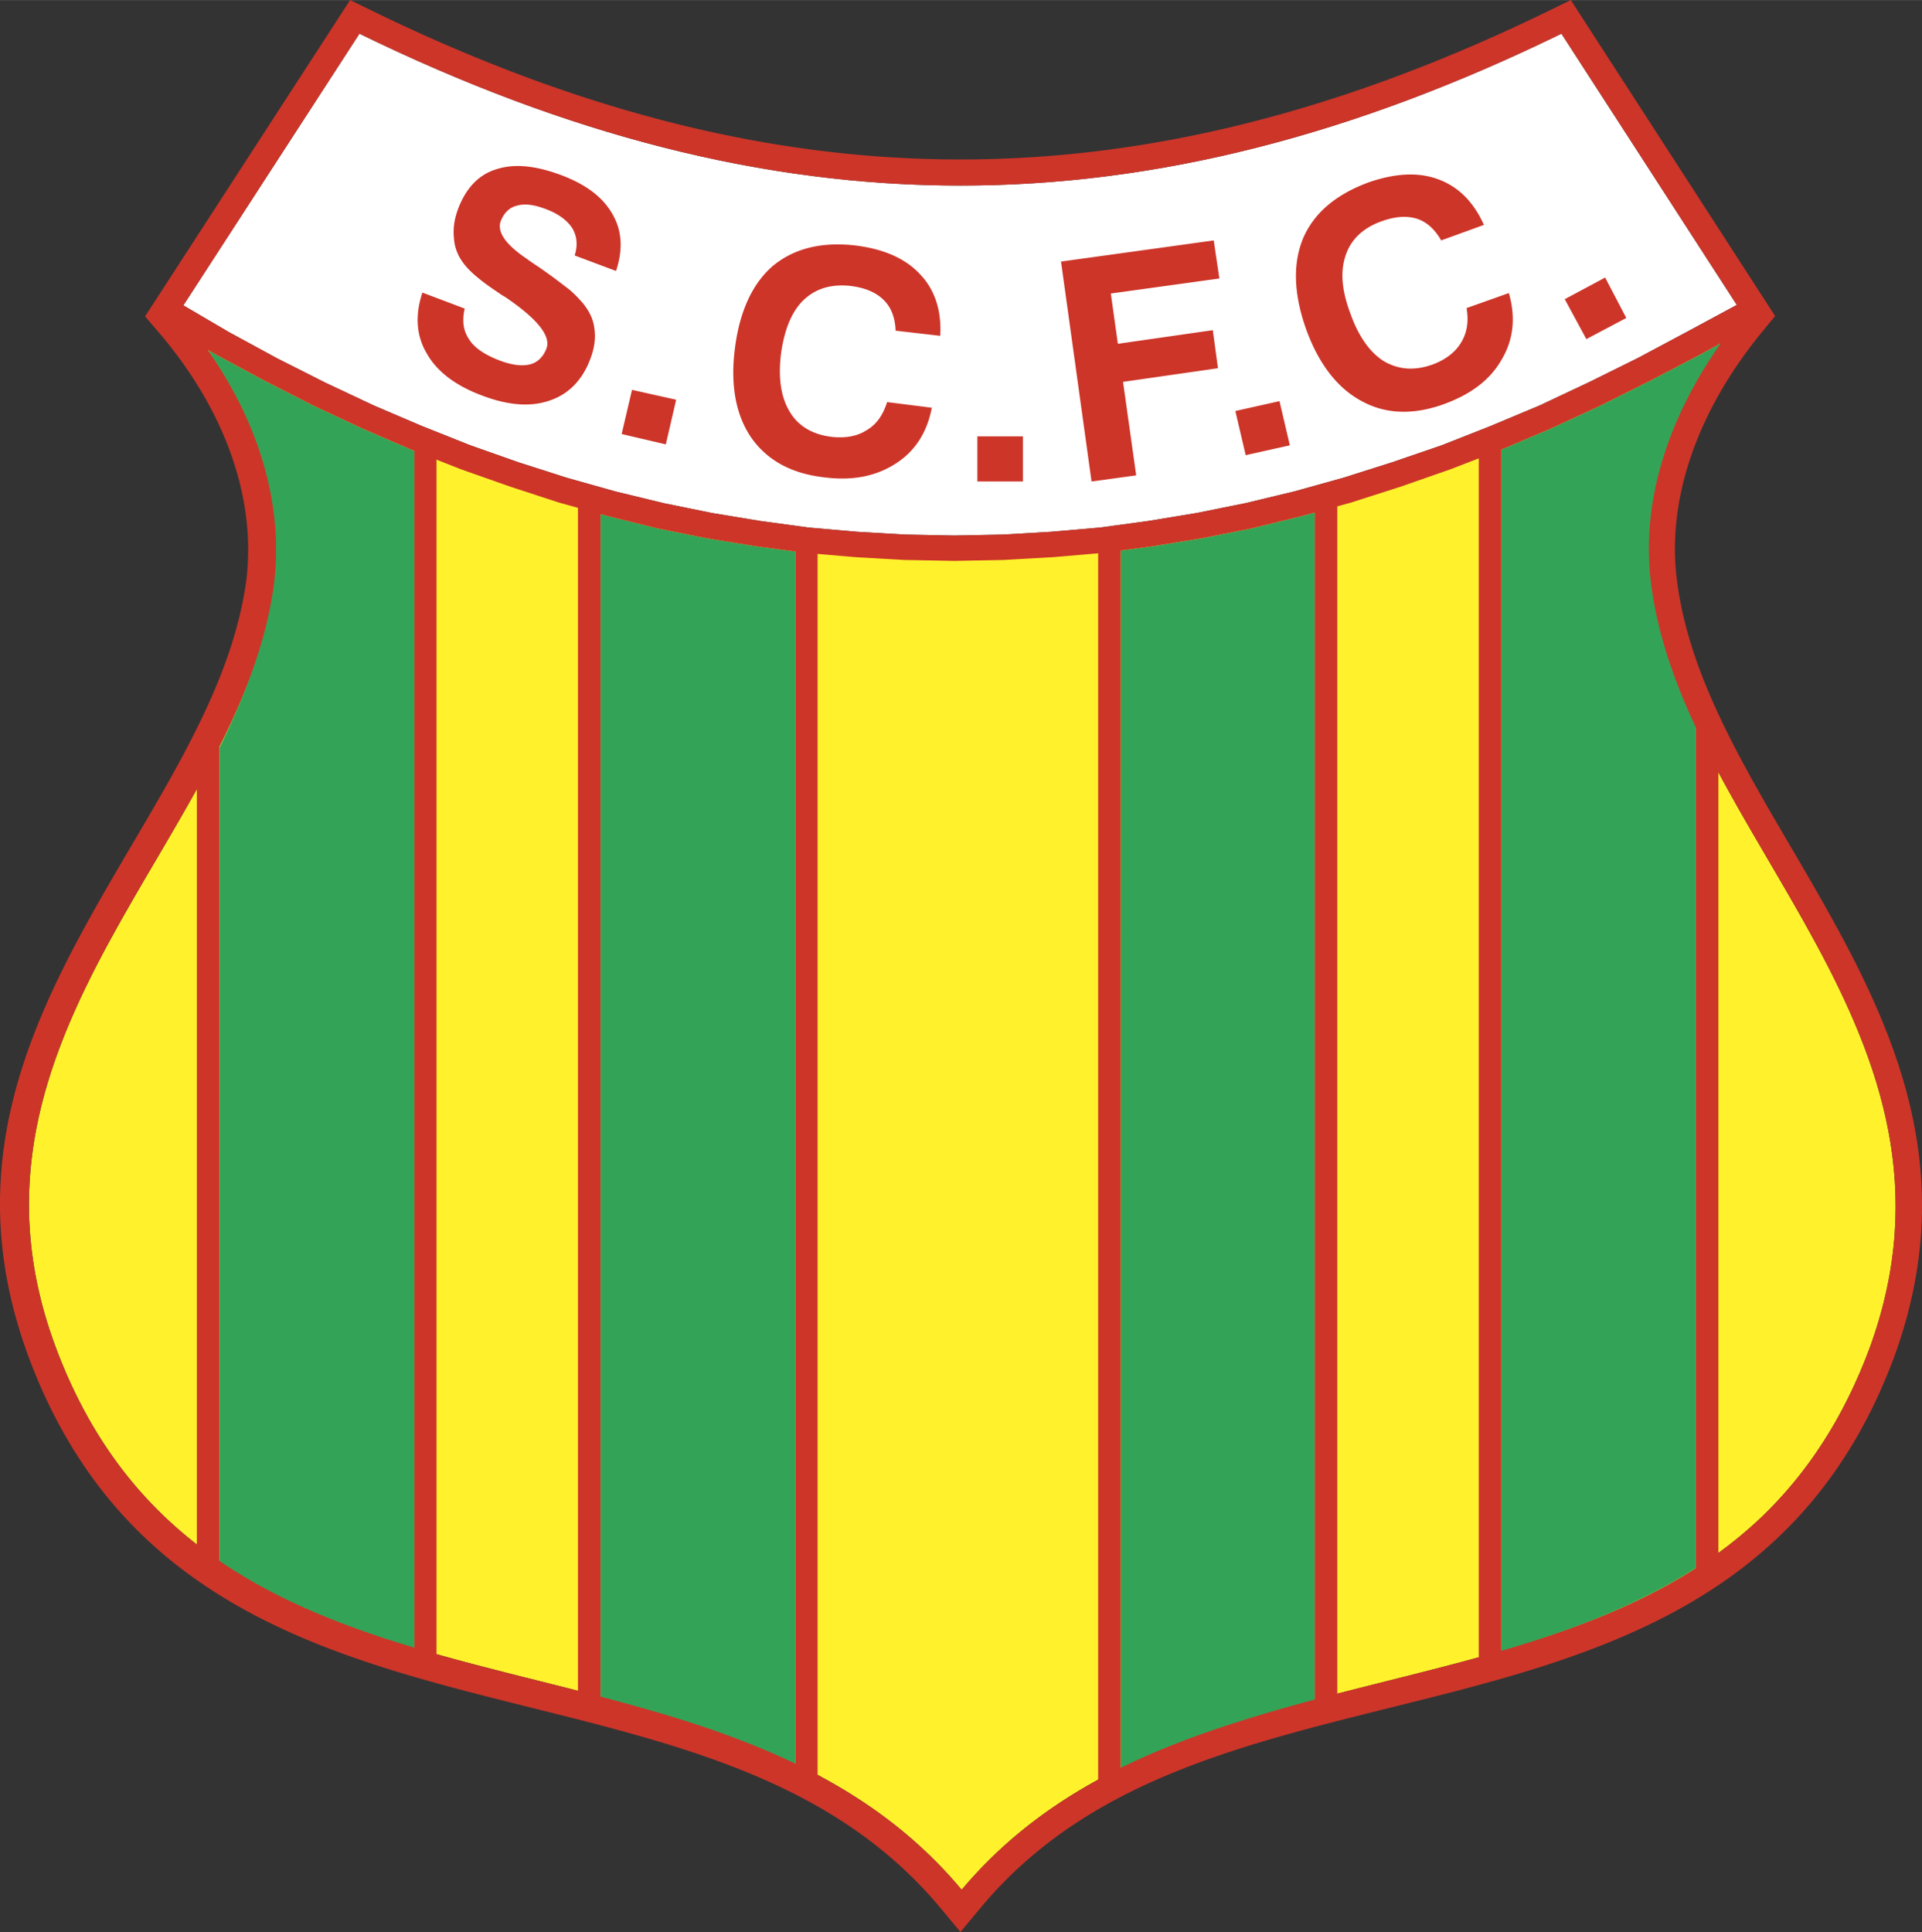 <svg xmlns="http://www.w3.org/2000/svg" width="2487" height="2500" viewBox="0 0 211.185 212.275"><rect x="0" y="0" width="211.185" height="212.275" fill="#333333" stroke="none"/><path d="M30.46 39.371l5.318 2.685 5.267 2.479 5.318 2.272 5.318 2.117 5.266 1.858 5.318 1.704 5.318 1.497 5.318 1.291 5.318 1.084 5.318.878 5.318.723 5.318.465 5.318.31 5.369.104 5.318-.104 5.318-.31 5.37-.465 5.318-.723 5.318-.878 5.37-1.084 5.369-1.291 5.37-1.497 5.37-1.704 5.421-1.858 5.37-2.117 5.421-2.272 5.37-2.53 5.421-2.685 5.421-2.892 5.432-2.932-19.268-29.803c-45.591 22.253-86.482 22.253-132.073 0L20.144 33.546l4.998 2.933 5.318 2.892z" fill="#fff"/><path d="M181.431 64.257c-1.313-9.848 2.421-20.186 9.592-29.138-56.566 33.924-123.086 32.331-170.94-.24 7.538 8.983 11.255 19.361 10.016 29.326-3.718 27.778-36.659 49.308-24.061 83.592 17.054 46.266 72.458 27.296 99.627 59.841 8.058-9.599 18.601-14.69 29.897-18.299 20.248-6.584 42.96-8.279 58.072-22.729 4.861-4.688 8.927-10.71 11.856-18.658 12.444-34.439-20.446-55.969-24.059-83.695z" fill="#fff22d"/><path d="M46.414 32.142l4.647 1.756c-.31 1.342-.154 2.427.465 3.356.567.929 1.704 1.704 3.304 2.323 1.343.517 2.479.672 3.356.465.878-.207 1.497-.826 1.859-1.755.516-1.395-1.033-3.305-4.647-5.731-.052 0-.103-.051-.103-.051a3.451 3.451 0 0 1-.465-.31c-1.962-1.291-3.253-2.375-3.923-3.304-.62-.827-.981-1.756-1.033-2.789-.103-1.033.052-2.117.516-3.304.879-2.22 2.272-3.666 4.234-4.234 1.962-.62 4.337-.362 7.177.723 2.685 1.033 4.492 2.427 5.524 4.286 1.033 1.807 1.136 3.872.361 6.195l-4.543-1.704c.362-1.136.258-2.117-.258-2.995-.568-.877-1.549-1.601-2.943-2.117-1.238-.464-2.271-.619-3.149-.361-.827.207-1.394.775-1.756 1.652-.465 1.188.464 2.582 2.84 4.183.62.465 1.136.774 1.497 1.032 1.498 1.033 2.53 1.859 3.149 2.323.62.517 1.085 1.033 1.498 1.498.723.878 1.187 1.807 1.291 2.839.155 1.033 0 2.169-.465 3.356-.877 2.324-2.427 3.873-4.492 4.543-2.117.723-4.595.517-7.538-.62-2.84-1.084-4.854-2.633-5.938-4.595-1.136-1.91-1.291-4.181-.465-6.66zm21.892 15.542l4.853 1.136 1.136-4.906-4.853-1.083-1.136 4.853zm34.077-2.892c-.516 2.736-1.859 4.802-3.976 6.144-2.168 1.395-4.75 1.911-7.899 1.498-3.563-.413-6.196-1.859-7.952-4.337-1.704-2.479-2.323-5.783-1.807-9.81.517-4.079 1.91-7.125 4.182-9.087 2.323-1.91 5.37-2.685 9.19-2.22 3.098.413 5.421 1.446 7.022 3.201 1.601 1.704 2.324 3.976 2.169 6.712l-4.905-.567c-.051-1.394-.464-2.53-1.291-3.356-.826-.827-2.013-1.342-3.562-1.549-2.169-.258-3.924.257-5.267 1.549-1.291 1.239-2.117 3.252-2.479 5.938-.31 2.633 0 4.75.981 6.351.93 1.549 2.479 2.479 4.595 2.736 1.498.155 2.789-.052 3.821-.723 1.085-.619 1.808-1.652 2.272-3.098l4.906.618zm5.008 8.106v-4.957h5.009v4.957h-5.009zm12.546 0l-3.355-24.164 16.779-2.323.62 4.182-11.926 1.652.774 5.524 10.43-1.497.568 4.182-10.43 1.497 1.446 10.275-4.906.672zm16.936-2.891l-1.136-4.853 4.853-1.084 1.136 4.854-4.853 1.083zm28.913-17.813c.774 2.633.517 5.112-.774 7.28-1.239 2.22-3.356 3.821-6.299 4.904-3.408 1.24-6.454 1.137-9.087-.309-2.633-1.394-4.699-4.027-6.092-7.848-1.394-3.924-1.498-7.228-.361-10.017 1.187-2.788 3.562-4.801 7.125-6.144 2.943-1.033 5.525-1.188 7.745-.362s3.873 2.478 5.008 5.008l-4.698 1.704c-.672-1.188-1.549-2.014-2.634-2.375-1.136-.361-2.426-.259-3.872.258-2.065.723-3.408 2.014-3.976 3.718-.62 1.755-.465 3.872.516 6.454.877 2.479 2.117 4.233 3.666 5.215 1.601.929 3.356 1.084 5.371.361 1.394-.516 2.478-1.343 3.097-2.375.671-1.084.878-2.323.62-3.821l4.645-1.651zm8.52 5.06l-2.375-4.388 4.44-2.375 2.323 4.44-4.388 2.323z" fill="#cd3529"/><g fill="#33a457"><path d="M83.125 60.023l-5.422-.878-5.421-1.084-5.421-1.343-.878-.243v130.093c7.396 1.928 14.686 4.143 21.427 7.343V60.595l-4.285-.572zM45.278 49.439l-5.369-2.323-5.422-2.53-5.37-2.736-5.369-2.891-.861-.483.5.793c5.267 7.9 7.796 16.677 6.609 25.041-.81 6.193-3.035 12.034-5.886 17.847v89.52c6.342 4.285 13.711 7.168 21.427 9.484V49.541l-.259-.102zM142.965 56.719l-5.473 1.343-5.474 1.084-5.421.878-3.459.461v133.82c6.66-3.285 13.966-5.549 21.324-7.501V56.309l-1.497.41zM189.428 37.516l-.337.185-2.29 1.257-5.525 2.891-5.473 2.736-5.473 2.53-5.369 2.28v132.021c7.616-2.25 14.963-5.023 21.375-9.132V79.35a75.903 75.903 0 0 1-1.358-3.012c-1.668-3.944-2.87-7.862-3.444-12.288a21.385 21.385 0 0 1-.2-3.275c.087-7.358 3.492-15.997 7.77-22.755.107-.17.215-.337.324-.504z"/></g><path d="M196.773 93.052c-5.753-9.827-11.188-19.108-12.499-29.166-1.191-8.933 2.161-18.712 9.438-27.545l1.334-1.62L172.596 0l-2.286 1.116c-44.8 21.867-84.757 21.867-129.557 0L38.47.001 15.94 34.756l1.397 1.629c7.426 8.656 10.875 18.425 9.709 27.507-1.391 9.958-6.812 19.177-12.553 28.937C4.805 109.304-5.214 126.34 3.087 148.94c10.139 27.423 33.046 33.139 55.2 38.667 17.325 4.323 33.688 8.406 45.042 22.022l2.205 2.645 2.203-2.647c11.333-13.616 27.749-17.699 45.128-22.022 22.227-5.528 45.21-11.245 55.316-38.661 8.134-22.513-1.8-39.481-11.408-55.892zm-15.342-28.795c.705 5.408 2.526 10.579 4.905 15.657v92.403c-6.446 4.134-13.747 6.848-21.375 9.069V49.396l5.369-2.28 5.473-2.53 5.473-2.736 5.524-2.891 2.291-1.257c-5.89 8.325-8.849 17.639-7.66 26.555zM87.409 193.79c-6.737-3.24-14.03-5.436-21.427-7.376V56.476l.878.243 5.421 1.343 5.421 1.084 5.422.878 4.285.571V193.79zM39.496 3.693c45.59 22.253 86.482 22.253 132.073 0l19.269 29.803-5.432 2.932-5.422 2.892-5.42 2.685-5.37 2.53-5.421 2.272-5.37 2.117-5.422 1.858-5.369 1.704-5.37 1.497-5.369 1.291-5.37 1.084-5.318.878-5.318.723-5.37.465-5.318.31-5.318.104-5.369-.104-5.318-.31-5.318-.465-5.318-.723-5.318-.878-5.318-1.084-5.318-1.291-5.318-1.497-5.318-1.704-5.266-1.858-5.318-2.117-5.318-2.272-5.267-2.479-5.318-2.685-5.318-2.892-4.998-2.933L39.496 3.693zm-9.397 60.513c1.08-8.676-1.603-17.665-7.29-25.775l.078.044.861.483 5.369 2.891 5.37 2.736 5.422 2.53 5.369 2.323.258.102v131.497c-7.689-2.302-15.015-5.162-21.427-9.538V82.008c2.892-5.765 5.163-11.63 5.99-17.802zM6.038 147.797c-9.037-24.594 5.36-42.625 15.593-61.107v83.004c-6.52-5.072-11.939-11.984-15.593-21.897zm41.925 33.947V50.498l2.685 1.059 5.421 1.91 5.37 1.755 2.065.57v129.98c-5.208-1.331-10.44-2.583-15.541-4.028zm57.703 25.894c-4.58-5.486-9.964-9.504-15.829-12.622V60.857l4.131.354 5.421.31 5.473.104 5.422-.104 5.473-.31 4.905-.42v134.753c-5.544 3.033-10.636 6.9-14.996 12.094zm17.473-13.39V60.484l3.459-.461 5.421-.878 5.473-1.084 5.474-1.343 1.497-.41V186.74c-2.998.8-5.975 1.648-8.901 2.599-4.281 1.367-8.453 2.95-12.423 4.909zm23.801-8.16V55.631l1.498-.41 5.474-1.755 5.473-1.91 3.098-1.199v131.731c-5.116 1.414-10.348 2.657-15.543 4zm58.551-38.136c-2.93 7.948-6.995 13.97-11.856 18.658a46.95 46.95 0 0 1-4.82 4.012V84.844c10.205 19.131 25.903 37.571 16.676 63.108z" fill="#cd3529"/></svg>